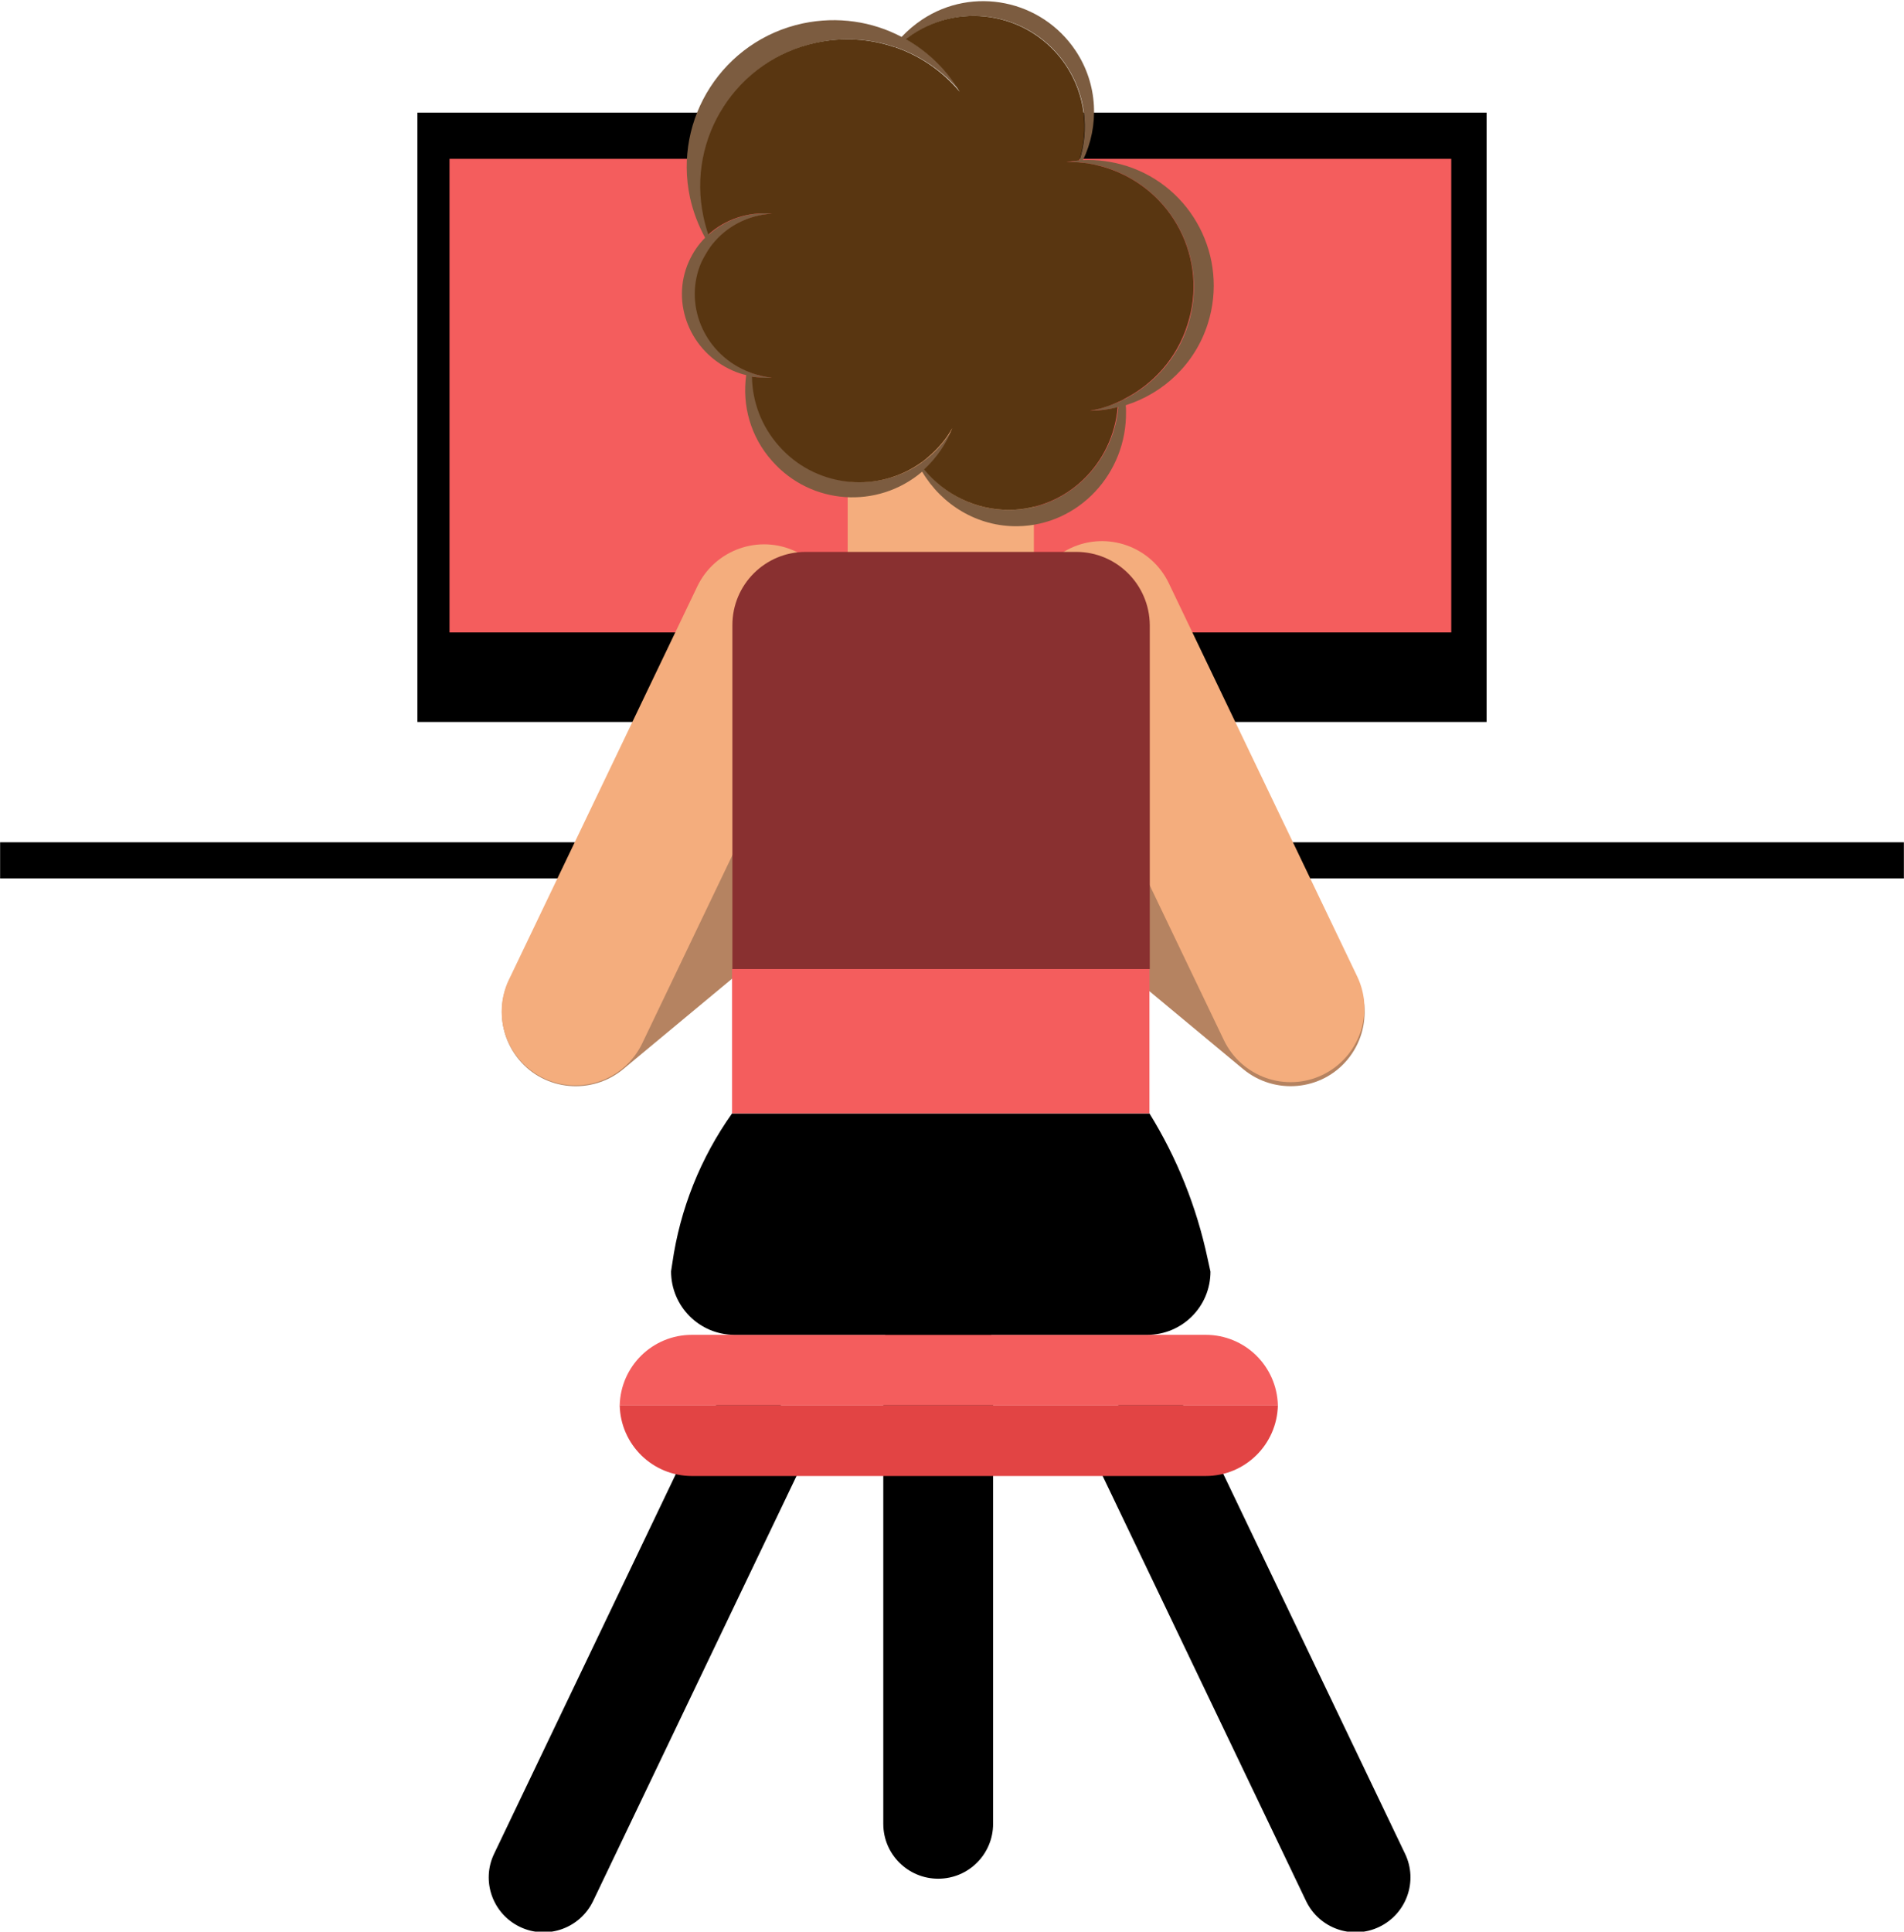 <svg width="422" height="428" viewBox="0 0 422 428" fill="none" xmlns="http://www.w3.org/2000/svg">
<path d="M0.026 190.626H421.974" stroke="black" stroke-width="8" stroke-miterlimit="10"/>
<path d="M329.483 24.955H92.517V159.967H329.483V24.955Z" fill="black"/>
<path d="M321.655 35.193H99.633V140.131H321.655V35.193Z" fill="#F45D5D"/>
<path d="M214.629 152.004C208.865 145.037 198.476 144.112 191.502 149.871L117.139 211.654C110.165 217.413 109.24 227.793 115.004 234.76C120.768 241.728 131.157 242.652 138.131 236.893L212.494 175.11C219.468 169.281 220.393 158.972 214.629 152.004Z" fill="#B58361"/>
<path d="M176.416 122.214C168.232 118.304 158.483 121.788 154.569 129.893L112.798 217.057C108.884 225.233 112.371 234.973 120.483 238.883C128.667 242.794 138.416 239.31 142.33 231.205L184.101 144.041C188.086 135.936 184.599 126.125 176.416 122.214Z" fill="#F4AD7D"/>
<path d="M171.15 310.193C165.101 307.278 157.843 309.838 154.925 315.881L109.524 410.724C106.607 416.767 109.169 424.019 115.217 426.934C121.266 429.849 128.524 427.289 131.442 421.246L176.843 326.403C179.76 320.36 177.199 313.108 171.15 310.193Z" fill="black"/>
<path d="M249.783 310.193C255.831 307.278 263.09 309.838 266.007 315.881L311.408 410.724C314.326 416.767 311.764 424.019 305.715 426.934C299.667 429.849 292.408 427.289 289.491 421.246L244.09 326.403C241.172 320.36 243.734 313.108 249.783 310.193Z" fill="black"/>
<path d="M207.94 286.803C214.629 286.803 220.109 292.206 220.109 298.96V404.112C220.109 410.795 214.7 416.269 207.94 416.269C201.251 416.269 195.772 410.866 195.772 404.112V298.96C195.843 292.206 201.251 286.803 207.94 286.803Z" fill="black"/>
<path d="M137.348 311.402H283.228C283.015 302.728 275.97 295.761 267.217 295.761H153.36C144.607 295.761 137.562 302.728 137.348 311.402Z" fill="#F45D5D"/>
<path d="M283.228 311.402H137.348C137.562 320.076 144.607 327.043 153.36 327.043H267.217C275.97 327.043 283.015 320.076 283.228 311.402Z" fill="#E24444"/>
<path d="M268.285 281.755C268.285 289.504 262.023 295.761 254.266 295.761H162.824C154.996 295.761 148.734 289.433 148.734 281.684L149.019 279.835C150.727 267.891 155.281 256.515 162.255 246.704H254.764C260.884 256.586 265.225 267.464 267.644 278.84L268.285 281.755Z" fill="black"/>
<path d="M199.045 152.004C204.809 145.037 215.199 144.112 222.172 149.871L296.536 211.654C303.509 217.413 304.434 227.793 298.67 234.76C292.906 241.728 282.517 242.652 275.543 236.893L201.18 175.11C194.206 169.281 193.21 158.972 199.045 152.004Z" fill="#B58361"/>
<path d="M254.764 214.711H162.255V246.704H254.764V214.711Z" fill="#F45D5D"/>
<path d="M237.187 121.503C245.371 117.593 255.12 121.077 259.034 129.182L300.805 216.346C304.719 224.522 301.232 234.262 293.12 238.173C284.936 242.083 275.187 238.599 271.273 230.494L229.502 143.33C225.588 135.225 229.075 125.414 237.187 121.503Z" fill="#F4AD7D"/>
<path d="M220.607 152.857H196.412C191.715 152.857 187.873 149.018 187.873 144.326V77.495C187.873 72.803 191.715 68.963 196.412 68.963H220.607C225.303 68.963 229.146 72.803 229.146 77.495V144.326C229.146 149.018 225.303 152.857 220.607 152.857Z" fill="#F4AD7D"/>
<path d="M238.539 122.286H178.551C169.584 122.286 162.326 129.537 162.326 138.496V214.711H254.835V138.496C254.764 129.537 247.506 122.286 238.539 122.286Z" fill="#893030"/>
<path d="M249.64 36.757C246.438 35.761 243.165 35.335 240.034 35.477C243.663 27.941 243.378 18.698 238.397 11.233C230.854 -0.071 215.625 -3.128 204.382 4.337C202.674 5.474 201.18 6.754 199.828 8.176C193.352 4.763 185.667 3.555 177.91 5.19C160.333 8.958 149.161 26.235 152.933 43.795C153.644 46.995 154.783 49.91 156.277 52.682C154.783 54.175 153.573 55.953 152.648 58.015C148.592 67.186 153.004 77.993 162.397 82.116C163.393 82.543 164.389 82.898 165.386 83.112C164.461 89.795 166.311 96.762 171.15 102.165C179.76 111.906 194.491 112.901 204.382 104.512C208.723 111.835 216.622 116.74 225.588 116.598C239.037 116.385 249.783 104.938 249.569 91.145C249.569 90.648 249.569 90.221 249.498 89.795C257.824 87.164 264.869 80.694 267.715 71.665C272.341 57.019 264.228 41.378 249.64 36.757ZM263.303 72.021C260.955 79.415 255.76 85.102 249.356 88.373C248.858 88.586 248.431 88.87 247.933 89.084C245.94 89.937 243.876 90.577 241.742 91.003C243.805 90.932 245.869 90.719 247.861 90.221C246.723 102.805 236.547 112.759 224.022 112.972C216.408 113.114 209.506 109.631 204.951 104.014C207.869 101.383 209.933 98.255 211.213 94.843C209.933 97.046 208.367 99.037 206.375 100.815C205.592 101.526 204.809 102.094 203.955 102.734C203.813 102.805 203.67 102.947 203.528 103.019C193.85 109.275 180.685 107.711 172.786 98.824C168.873 94.416 166.88 88.942 166.809 83.467C168.303 83.751 169.727 83.823 171.221 83.68C169.727 83.538 168.303 83.254 166.809 82.685C166.382 82.543 165.955 82.401 165.528 82.187C165.457 82.187 165.386 82.116 165.386 82.116C155.992 77.993 151.652 67.186 155.637 58.015C156.135 56.806 156.775 55.739 157.558 54.744C157.7 54.531 157.843 54.389 157.985 54.175C161.187 50.123 166.026 47.635 171.221 47.35C166.026 46.852 160.903 48.559 157.131 51.971C156.704 50.692 156.348 49.412 156.064 48.061C152.292 30.5 163.464 13.224 181.041 9.456C186.948 8.176 192.854 8.603 198.191 10.38C198.333 10.451 198.547 10.522 198.689 10.522C204.169 12.442 209.079 15.854 212.85 20.334C209.933 15.428 205.734 11.375 200.895 8.674C201.393 8.318 201.891 7.963 202.389 7.607C213.633 0.142 228.861 3.199 236.333 14.504C240.603 20.973 241.457 28.723 239.251 35.548C238.326 35.619 237.401 35.761 236.476 35.904C237.33 35.904 238.255 35.904 239.109 35.975C239.322 35.975 239.607 36.046 239.82 36.046C241.67 36.259 243.521 36.615 245.3 37.183C259.888 41.876 267.929 57.446 263.303 72.021Z" fill="#7C5C40"/>
<path d="M245.228 37.184C243.378 36.615 241.528 36.188 239.749 36.046C239.536 36.046 239.251 35.975 239.037 35.975C238.184 35.904 237.258 35.904 236.405 35.904C237.33 35.761 238.255 35.619 239.18 35.548C241.386 28.723 240.532 20.974 236.262 14.504C228.719 3.199 213.491 0.142 202.247 7.607C201.749 7.963 201.251 8.318 200.753 8.674C205.663 11.447 209.79 15.428 212.708 20.334C208.936 15.855 204.097 12.442 198.547 10.522C198.404 10.451 198.191 10.38 198.049 10.38C192.712 8.603 186.805 8.176 180.899 9.456C163.322 13.224 152.15 30.5 155.921 48.061C156.206 49.412 156.562 50.692 156.989 51.971C160.76 48.559 165.884 46.853 171.079 47.35C165.884 47.635 161.045 50.123 157.843 54.175C157.7 54.389 157.558 54.531 157.416 54.744C156.704 55.74 156.064 56.877 155.494 58.015C151.438 67.186 155.85 77.993 165.243 82.116C165.315 82.116 165.386 82.187 165.386 82.187C165.813 82.33 166.24 82.543 166.667 82.685C168.09 83.183 169.584 83.538 171.079 83.68C169.655 83.752 168.161 83.68 166.667 83.467C166.738 88.942 168.73 94.416 172.644 98.824C180.543 107.782 193.708 109.346 203.386 103.019C203.528 102.948 203.67 102.805 203.813 102.734C204.667 102.166 205.449 101.526 206.232 100.815C208.225 99.037 209.861 97.047 211.071 94.843C209.79 98.255 207.655 101.383 204.809 104.014C209.363 109.56 216.266 113.043 223.88 112.972C236.476 112.759 246.652 102.805 247.719 90.221C245.727 90.719 243.663 91.003 241.599 91.003C243.734 90.648 245.798 90.008 247.79 89.084C248.288 88.871 248.787 88.657 249.214 88.373C255.618 85.102 260.813 79.415 263.161 72.021C267.929 57.446 259.888 41.876 245.228 37.184Z" fill="#593611"/>
</svg>
